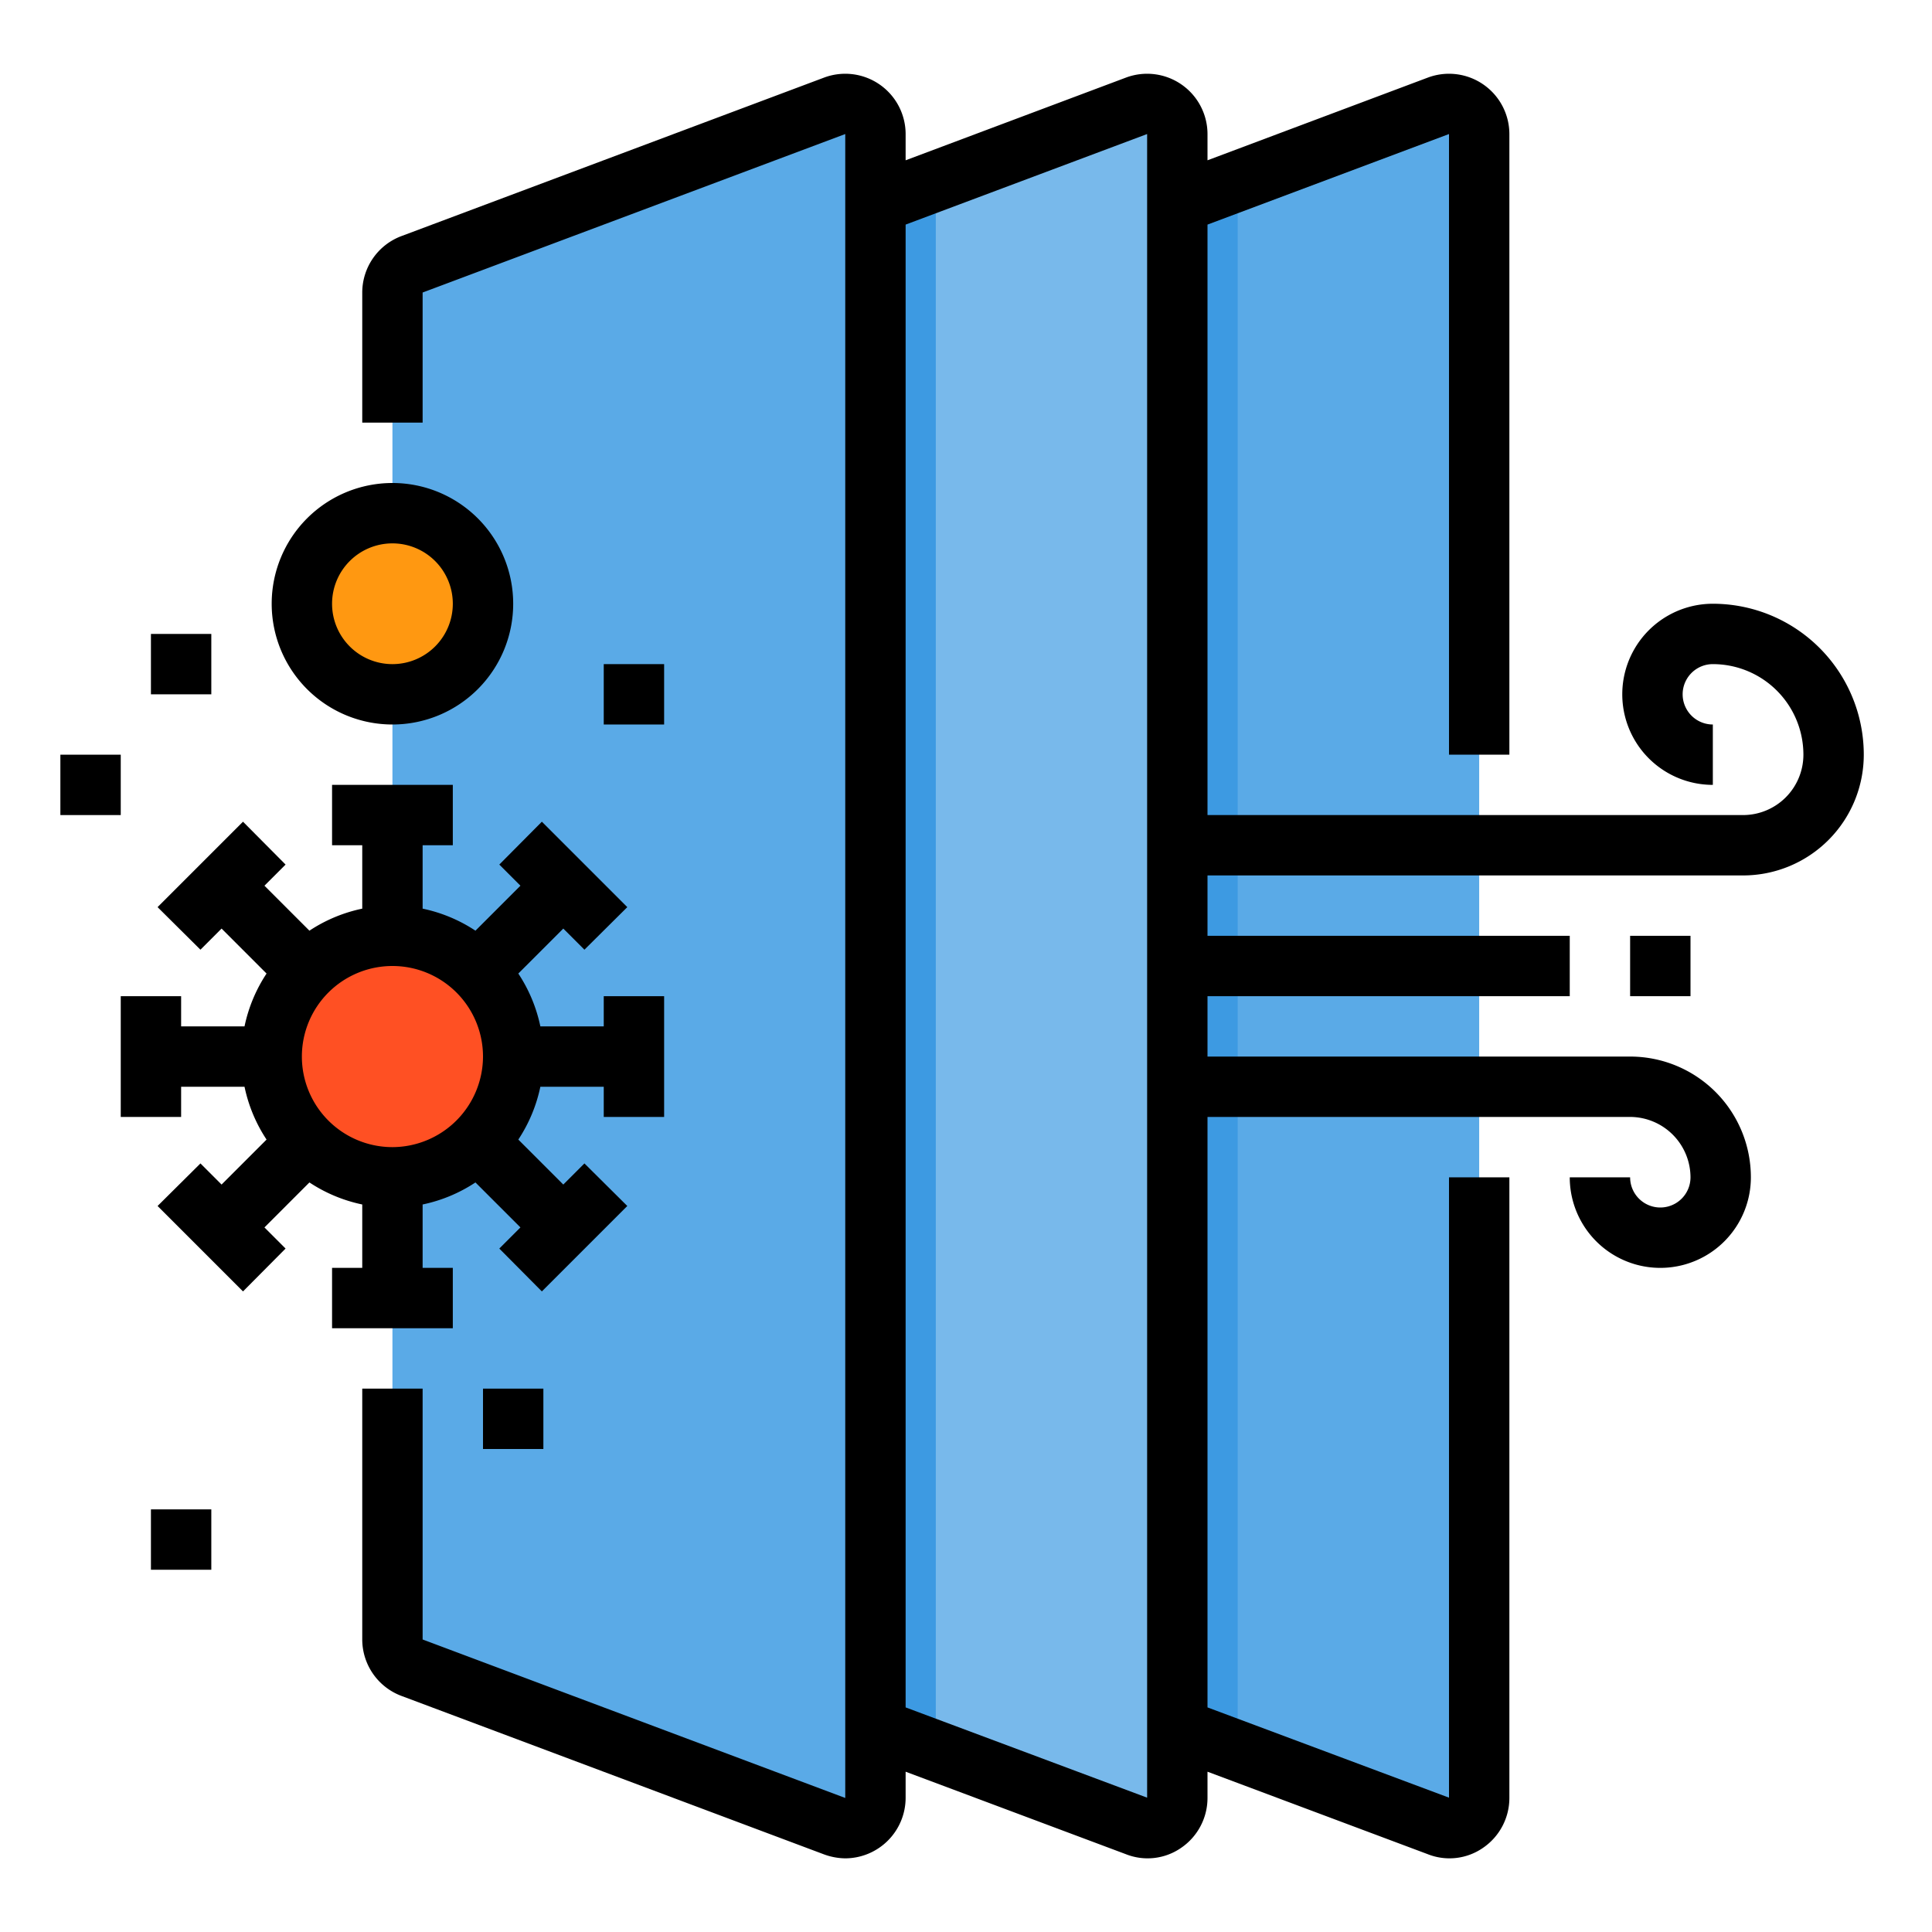 <svg xmlns="http://www.w3.org/2000/svg" version="1.1" xmlns:xlink="http://www.w3.org/1999/xlink" xmlns:svgjs="http://svgjs.com/svgjs" width="512" height="512" x="0" y="0" viewBox="0 0 64 64" style="enable-background:new 0 0 512 512" xml:space="preserve"><g><g id="filter-air_filter-pollution-purifying-air_purifier" data-name="filter-air filter-pollution-purifying-air purifier"><path d="m49 4.44v55.12a.994.994 0 0 1 -1.35.93l-6.65-2.49-7.35-2.76a.994.994 0 0 1 -.65-.93v-44.62a.994.994 0 0 1 .65-.93l7.35-2.76 6.65-2.49a.994.994 0 0 1 1.35.93z" fill="#5AAAE7" data-original="#5aaae7"></path><path d="m41 6v52l-7.35-2.76a.994.994 0 0 1 -.65-.93v-44.62a.994.994 0 0 1 .65-.93z" fill="#3D9AE2" data-original="#3d9ae2"></path><path d="m39 4.44v55.12a.994.994 0 0 1 -1.35.93l-6.65-2.49-7.35-2.76a.994.994 0 0 1 -.65-.93v-44.62a.994.994 0 0 1 .65-.93l7.35-2.76 6.65-2.49a.994.994 0 0 1 1.35.93z" fill="#78B9EB" data-original="#78b9eb"></path><path d="m31 6v52l-7.35-2.76a.994.994 0 0 1 -.65-.93v-44.62a.994.994 0 0 1 .65-.93z" fill="#3D9AE2" data-original="#3d9ae2"></path><path d="m29 4.44v55.12a.994.994 0 0 1 -1.35.93l-14-5.25a.994.994 0 0 1 -.65-.93v-44.62a.994.994 0 0 1 .65-.93l14-5.25a.994.994 0 0 1 1.35.93z" fill="#5AAAE7" data-original="#5aaae7"></path><path d="m15.83 32.17a4.008 4.008 0 1 1 -2.83-1.17 4.025 4.025 0 0 1 2.83 1.17z" fill="#FF5023" data-original="#ff5023"></path><circle cx="13" cy="20" fill="#FF9811" r="3" data-original="#ff9811"></circle><path d="m22 37v-4h-2v1h-2.1a5.038 5.038 0 0 0 -.73-1.75l1.49-1.49.7.7 1.42-1.41-2.83-2.83-1.41 1.42.7.7-1.49 1.49a5.038 5.038 0 0 0 -1.75-.73v-2.1h1v-2h-4v2h1v2.1a5.038 5.038 0 0 0 -1.75.73l-1.49-1.49.7-.7-1.41-1.42-2.83 2.83 1.42 1.41.7-.7 1.49 1.49a5.038 5.038 0 0 0 -.73 1.75h-2.1v-1h-2v4h2v-1h2.1a5.038 5.038 0 0 0 .73 1.75l-1.49 1.49-.7-.7-1.42 1.41 2.83 2.83 1.41-1.42-.7-.7 1.49-1.49a5.038 5.038 0 0 0 1.75.73v2.1h-1v2h4v-2h-1v-2.1a5.038 5.038 0 0 0 1.75-.73l1.49 1.49-.7.7 1.41 1.42 2.83-2.83-1.42-1.41-.7.7-1.49-1.49a5.038 5.038 0 0 0 .73-1.75h2.1v1zm-9 1a3 3 0 1 1 3-3 3.009 3.009 0 0 1 -3 3z" fill="#000000" data-original="#000000"></path><path d="m13 24a4 4 0 1 0 -4-4 4 4 0 0 0 4 4zm0-6a2 2 0 1 1 -2 2 2 2 0 0 1 2-2z" fill="#000000" data-original="#000000"></path><path d="m5 50h2v2h-2z" fill="#000000" data-original="#000000"></path><path d="m16 46h2v2h-2z" fill="#000000" data-original="#000000"></path><path d="m5 21h2v2h-2z" fill="#000000" data-original="#000000"></path><path d="m2 25h2v2h-2z" fill="#000000" data-original="#000000"></path><path d="m20 22h2v2h-2z" fill="#000000" data-original="#000000"></path><path d="m54 31h2v2h-2z" fill="#000000" data-original="#000000"></path><path d="m57.74 29a4 4 0 0 0 4-4 5 5 0 0 0 -5-5 3 3 0 0 0 0 6v-2a1 1 0 0 1 0-2 3 3 0 0 1 3 3 2 2 0 0 1 -2 2h-17.74v-19.56l8-3v20.56h2v-20.56a2 2 0 0 0 -2.7-1.87l-7.3 2.74v-.87a2 2 0 0 0 -2.7-1.87l-7.3 2.74v-.87a2 2 0 0 0 -2.7-1.87l-14 5.25a2 2 0 0 0 -1.3 1.87v4.31h2v-4.31l14-5.25v55.12l-14-5.25v-8.31h-2v8.31a2 2 0 0 0 1.3 1.87l14 5.25a2.114 2.114 0 0 0 .7.13 2.007 2.007 0 0 0 2-2v-.87l7.29 2.73a1.95 1.95 0 0 0 1.84-.21 2 2 0 0 0 .87-1.65v-.87l7.29 2.73a1.95 1.95 0 0 0 1.84-.21 2 2 0 0 0 .87-1.65v-20.56h-2v20.55l-8-2.99v-19.56h14a2.006 2.006 0 0 1 2 2 1 1 0 0 1 -2 0h-2a3 3 0 0 0 6 0 4 4 0 0 0 -4-4h-14v-2h12v-2h-12v-2zm-19.74 30.55-8-2.99v-49.12l8-3z" fill="#000000" data-original="#000000"></path></g></g></svg>
